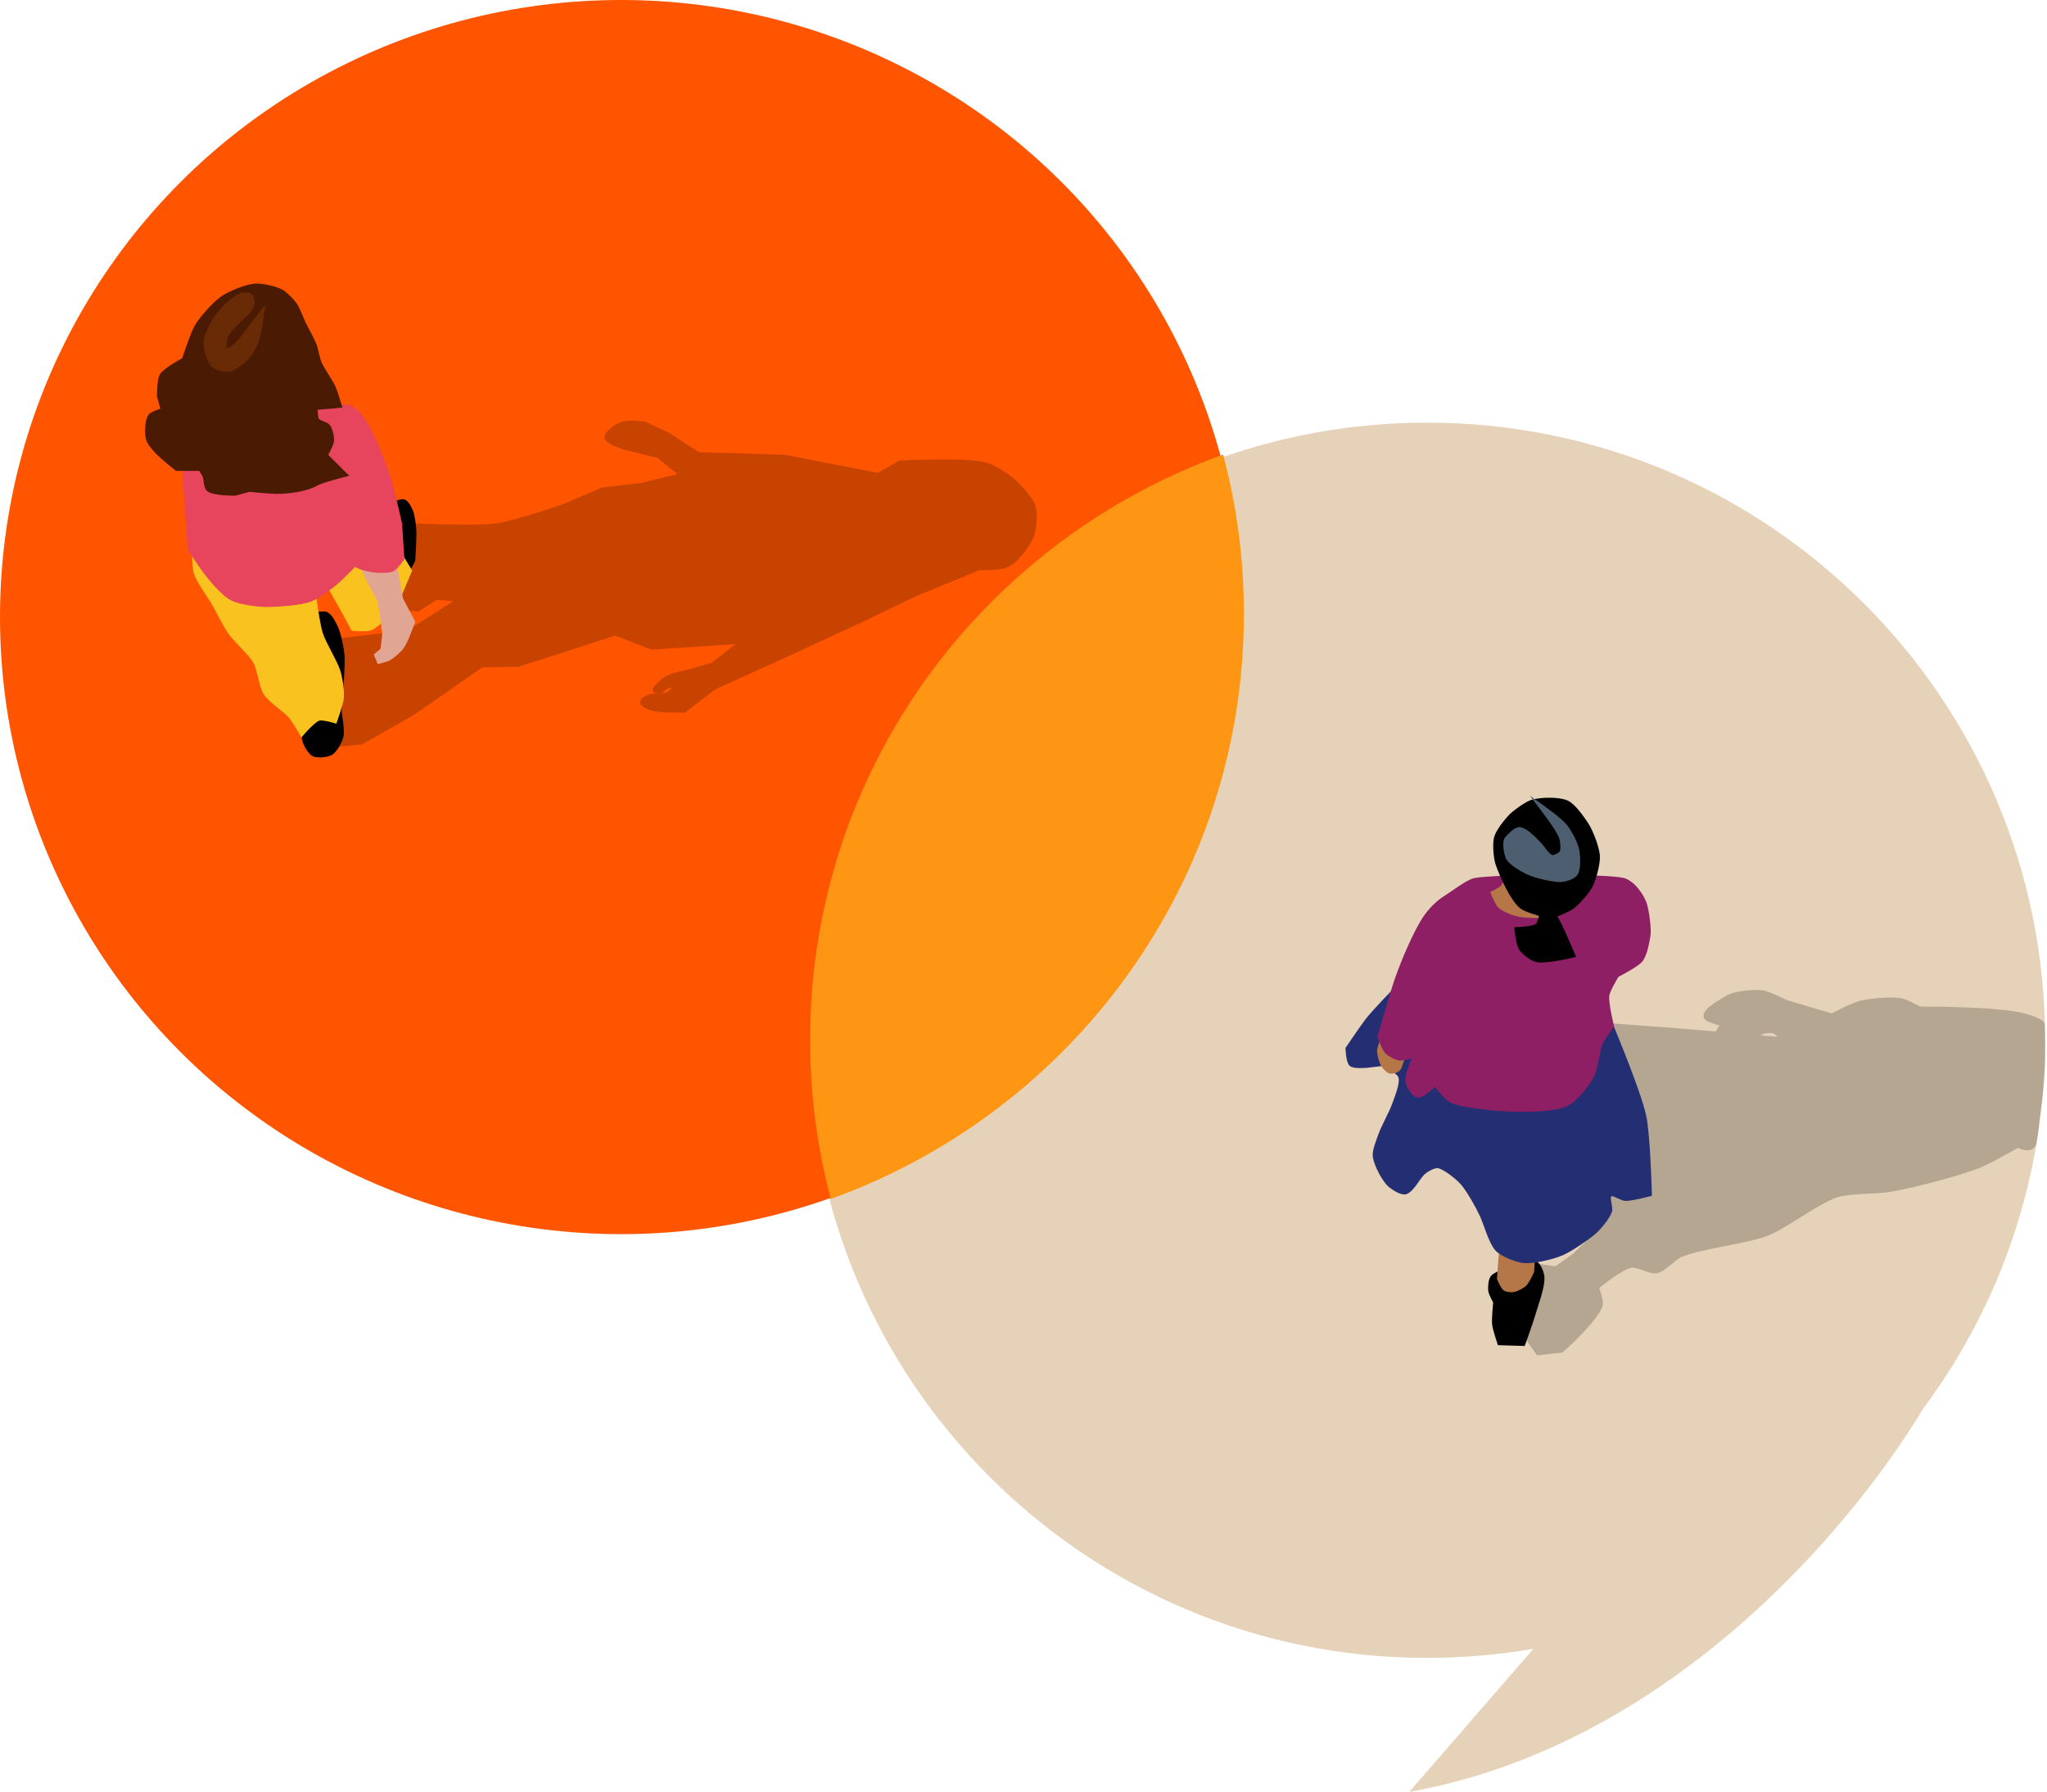 <?xml version="1.0" encoding="UTF-8"?> <svg xmlns="http://www.w3.org/2000/svg" width="466" height="408" viewBox="0 0 466 408" fill="none"><path d="M324.843 96.232C402.562 96.232 465.566 159.195 465.566 236.865C465.566 268.267 455.265 297.265 437.858 320.67C420.426 349.516 378.891 397.652 320.83 407.999L349.095 375.414C341.216 376.782 333.113 377.498 324.843 377.498C247.123 377.498 184.119 314.534 184.119 236.865C184.119 159.195 247.124 96.232 324.843 96.232Z" fill="#E6D2B9"></path><ellipse cx="141.382" cy="140.504" rx="141.382" ry="140.504" fill="#FF5500"></ellipse><path d="M278.451 103.511C281.529 115.085 283.172 127.238 283.172 139.773C283.172 201.046 243.988 253.232 189.138 272.99C186.06 261.417 184.419 249.263 184.419 236.73C184.419 175.457 223.602 123.27 278.451 103.511Z" fill="#FF9613"></path><g opacity="0.212"><path d="M73.032 169.92L82.251 169.028L93.997 162.337L109.609 151.483L117.935 151.334L140.089 144.197L148.34 147.41L159.847 146.672L168.994 146.082L162.208 151.393C162.208 151.393 158.343 152.464 156.884 152.89C155.596 153.266 152.761 153.714 151.48 154.618C150.954 154.99 148.858 156.752 149.076 157.117C149.242 157.394 150.02 157.539 150.326 157.438C150.651 157.332 151.104 156.767 151.393 156.585C151.759 156.354 152.6 156.078 153.029 156.016C153.354 155.969 154.344 155.98 154.344 155.98C154.344 155.98 152.584 157.884 151.799 158.192C150.75 158.604 148.672 158.212 147.656 158.7C147.22 158.91 146.084 159.468 146.204 159.936C146.367 160.576 147.826 161.119 148.456 161.317C150.21 161.868 155.796 161.753 155.796 161.753L162.482 156.593L180.069 148.599L196.593 140.945L208.162 135.375L222.73 129.376C222.73 129.376 227.387 129.306 228.529 128.969C231.065 128.219 233.523 124.742 234.734 122.39C235.528 120.847 235.744 117.148 235.295 115.472C234.786 113.575 231.918 110.586 230.433 109.301C229.086 108.137 225.992 106.171 224.262 105.749C219.539 104.595 204.816 105.374 204.816 105.374L199.954 108.179L178.508 104.033L158.951 103.445L152.187 99.033L146.843 96.542C146.843 96.542 143.583 96.022 141.842 96.467C140.657 96.77 138.089 98.4 138.105 99.623C138.119 100.728 142.605 102.017 142.605 102.017L149.892 103.817L155.318 108.192L146.009 110.461L137.127 111.498L128.541 115.199C128.541 115.199 117.225 119.092 113.293 119.64C107.684 120.421 90.643 119.492 90.643 119.492L82.945 137.553L95.084 138.737L99.377 136.072L104.706 136.516L92.863 144.066L71.545 146.435L73.032 169.92Z" fill="black" stroke="black" stroke-miterlimit="10"></path></g><path d="M68.795 164.202C68.795 164.202 69.014 167.583 69.325 168.662C69.574 169.529 70.532 171.214 71.307 171.676C72.179 172.196 74.494 171.953 75.361 171.424C76.353 170.819 77.567 168.583 77.74 167.435C77.949 166.048 77.238 161.847 77.238 161.847C77.238 161.847 78.094 152.621 77.945 149.543C77.862 147.835 77.149 144.431 76.453 142.869C76.07 142.01 75.129 140.193 74.273 139.806C73.703 139.548 71.771 139.898 71.771 139.898L67.929 144.027L68.795 164.202Z" fill="black" stroke="black" stroke-miterlimit="10"></path><path d="M92.144 131.139L94.049 127.537C94.049 127.537 94.336 122.73 94.297 121.127C94.269 119.94 93.986 117.537 93.53 116.44C93.264 115.799 92.577 114.362 91.905 114.187C90.969 113.944 88.287 115.557 88.287 115.557L87.503 121.244L88.45 126.732L92.144 131.139Z" fill="black" stroke="black" stroke-miterlimit="10"></path><path d="M44.19 124.495C44.19 124.495 44.156 129.019 44.604 130.44C45.238 132.453 47.864 135.868 48.883 137.716C49.75 139.286 51.358 142.507 52.387 143.977C53.635 145.76 56.97 148.695 58.069 150.573C59.021 152.198 59.444 156.115 60.402 157.736C61.383 159.393 64.746 161.555 66.054 162.967C66.879 163.858 68.703 167.041 68.703 167.041C68.703 167.041 71.33 163.968 72.571 163.6C73.466 163.335 76.261 164.161 76.261 164.161C76.261 164.161 77.628 160.314 77.775 158.97C77.94 157.45 77.468 154.362 77.012 152.902C76.305 150.635 73.71 146.558 73.007 144.29C72.091 141.332 70.969 132.07 70.969 132.07L44.19 124.495Z" fill="#FAC21F" stroke="#FAC21F" stroke-miterlimit="10"></path><path d="M73.441 130.725L78.179 139.074L80.375 143.139C80.375 143.139 83.476 143.41 84.41 143.028C86.145 142.321 89.907 137.937 89.907 137.937L93.273 129.956L87.916 121.052L73.441 130.725Z" fill="#FAC21F" stroke="#FAC21F" stroke-miterlimit="10"></path><path d="M81.717 126.994C81.717 126.994 83.332 130.835 83.948 132.096C84.55 133.331 86.489 136.821 86.489 136.821L87.546 144.209L87.1 147.973L85.687 149.181L86.307 150.627C86.307 150.627 87.938 150.208 88.434 149.953C89.338 149.488 90.901 148.106 91.502 147.287C92.423 146.032 93.99 141.581 93.99 141.581L91.237 136.354L89.083 124.06L81.717 126.994Z" fill="#E0A693" stroke="#E0A693" stroke-miterlimit="10"></path><path d="M67.504 93.033C67.504 93.033 77.161 91.541 80.048 92.993C81.786 93.868 83.613 97.159 84.485 98.898C85.711 101.344 87.729 106.452 88.526 109.07C89.288 111.573 91.033 119.231 91.033 119.231L91.549 127.184C91.549 127.184 90.126 129.218 89.415 129.596C88.635 130.012 86.777 129.947 85.893 129.923C85.037 129.899 83.345 129.546 82.527 129.293C82.052 129.146 80.709 128.492 80.709 128.492C80.709 128.492 77.904 131.372 76.902 132.26C75.505 133.498 72.465 135.772 70.732 136.465C68.472 137.369 63.509 137.651 61.076 137.712C58.953 137.765 54.593 137.204 52.718 136.208C50.734 135.154 47.778 131.581 46.448 129.77C45.585 128.595 43.181 124.94 43.181 124.94L41.769 103.618L67.504 93.033Z" fill="#E7455D" stroke="#E7455D" stroke-miterlimit="10"></path><path d="M58.086 65.074C56.01 65.235 51.982 66.849 50.332 68.12C48.682 69.392 45.819 72.531 44.791 74.342C43.787 76.109 41.874 81.926 41.874 81.926C41.874 81.926 37.614 84.191 36.818 85.523C36.215 86.532 36.235 90.189 36.235 90.189L37.11 93.398C37.11 93.398 34.649 94.096 34.193 94.759C33.419 95.883 33.343 98.919 33.804 100.203C34.081 100.972 35.194 102.229 35.749 102.828C36.755 103.916 40.221 106.717 40.221 106.717H45.665L46.735 108.564C46.735 108.564 46.883 110.892 47.415 111.384C48.554 112.436 53.54 112.356 53.54 112.356L56.748 111.481C56.748 111.481 61.26 111.937 62.887 111.949C65.481 111.968 69.676 111.477 71.91 110.16C73.184 109.409 78.544 108.07 78.544 108.07L74.11 103.642C74.11 103.642 75.372 101.408 75.515 100.577C75.666 99.704 75.27 97.83 74.742 97.119C74.311 96.539 72.672 96.268 72.225 95.701C71.775 95.13 71.802 92.825 71.802 92.825L75.246 92.574L77.31 92.364C77.31 92.364 76.357 89.171 75.906 88.196C75.211 86.693 73.359 84.133 72.709 82.61C72.298 81.646 71.963 79.548 71.586 78.57C71.108 77.331 69.8 75.008 69.204 73.821C68.66 72.738 67.862 70.415 67.167 69.422C66.55 68.539 65.022 66.943 64.084 66.414C62.745 65.659 59.618 64.956 58.086 65.074Z" fill="#4A1B02" stroke="#4A1B02" stroke-miterlimit="10"></path><path d="M55.073 67.143C54.055 67.469 52.329 68.837 51.553 69.572C50.617 70.458 48.987 72.502 48.4 73.649C47.856 74.712 46.798 76.959 46.814 78.153C46.83 79.425 47.552 82.046 48.412 82.983C49.144 83.781 51.032 84.268 52.106 84.135C53.28 83.989 55.408 82.343 56.182 81.448C57.12 80.365 56.827 80.893 58.184 78.19C58.615 77.33 58.905 75.832 59.076 74.99C59.269 74.041 59.681 71.127 59.681 71.127C59.681 71.127 58.097 73.087 57.589 73.756C56.9 74.661 55.583 76.517 54.857 77.392C54.204 78.179 52.456 80.017 51.483 79.703C50.836 79.493 51.223 77.637 51.289 76.96C51.361 76.236 52.962 74.251 53.575 73.78C54.119 73.361 55.507 71.776 56.099 71.428C56.503 71.19 57.154 69.92 57.372 69.504C57.615 69.04 57.391 67.806 57.05 67.408C56.725 67.03 55.548 66.99 55.073 67.143Z" fill="#692A06" stroke="#692A06" stroke-miterlimit="10"></path><g opacity="0.212"><path d="M346.306 302.643L350.142 308.075L355.496 307.476C355.496 307.476 363.527 300.385 364.355 297.071C364.601 296.088 363.489 293.111 363.489 293.111C363.489 293.111 369.144 288.375 371.487 288.141C372.944 287.995 375.775 289.738 377.203 289.418C378.795 289.061 381.099 286.388 382.602 285.756C387.286 283.788 397.598 282.723 402.327 280.867C406.519 279.221 413.809 273.544 418.09 272.146C420.972 271.205 427.163 271.397 430.154 270.902C435.38 270.038 445.687 267.347 450.618 265.414C452.914 264.513 459.344 260.812 459.344 260.812C459.344 260.812 461.818 262.152 462.886 260.812C463.954 259.472 465.022 235.447 465.022 233.311C465.022 232.521 462.212 231.684 460.867 231.286C455.155 229.593 437.09 229.7 437.09 229.7C437.09 229.7 434.031 228.067 432.911 227.827C430.582 227.329 425.712 227.829 423.4 228.404C421.711 228.823 417.06 231.286 417.06 231.286L406.525 228.172C406.525 228.172 402.605 226.158 401.17 225.986C399.167 225.747 394.893 226.106 393.191 227.188C391.862 228.033 387.85 230.07 388.35 231.563C388.6 232.309 392.207 233.2 392.207 233.2L390.568 235.823L391.77 238.555L398.547 239.43C398.547 239.43 399.753 235.98 400.695 235.239C401.341 234.731 403.01 234.591 403.793 234.839C404.497 235.062 406.088 236.697 406.088 236.697L381.715 234.62L361.167 233.09L362.332 282.016L358.472 285.819L354.197 288.868L347.454 287.85L346.306 302.643Z" fill="black"></path><path d="M462.886 260.812C461.818 262.152 459.344 260.812 459.344 260.812C459.344 260.812 452.914 264.513 450.618 265.414C445.687 267.347 435.38 270.038 430.154 270.902C427.163 271.397 420.972 271.205 418.09 272.146C413.809 273.544 406.519 279.221 402.327 280.867C397.598 282.723 387.286 283.788 382.602 285.756C381.099 286.388 378.795 289.061 377.203 289.418C375.775 289.738 372.944 287.995 371.487 288.141C369.144 288.375 363.489 293.111 363.489 293.111C363.489 293.111 364.601 296.088 364.355 297.071C363.527 300.385 355.496 307.476 355.496 307.476L350.142 308.075L346.306 302.643L347.454 287.85L354.197 288.868L358.472 285.819L362.332 282.016L361.167 233.09L381.715 234.62L406.088 236.697C406.088 236.697 404.497 235.062 403.793 234.839C403.01 234.591 401.341 234.731 400.695 235.239C399.753 235.98 398.547 239.43 398.547 239.43L391.77 238.555L390.568 235.823L392.207 233.2C392.207 233.2 388.6 232.309 388.35 231.563C387.85 230.07 391.862 228.033 393.191 227.188C394.893 226.106 399.167 225.747 401.17 225.986C402.605 226.158 406.525 228.172 406.525 228.172L417.06 231.286C417.06 231.286 421.711 228.823 423.4 228.404C425.712 227.829 430.582 227.329 432.911 227.827C434.031 228.067 437.09 229.7 437.09 229.7C437.09 229.7 455.155 229.593 460.867 231.286C462.212 231.684 465.022 232.521 465.022 233.311M462.886 260.812C463.954 259.472 465.022 235.447 465.022 233.311M462.886 260.812C462.886 260.812 464.715 250.278 465.022 243.455C465.199 239.498 465.022 233.311 465.022 233.311" stroke="black" stroke-miterlimit="10"></path></g><path d="M342.591 289.329C342.591 289.329 340.279 290.224 339.789 290.853C339.314 291.461 339.198 293.136 339.297 293.901C339.386 294.594 340.428 296.458 340.428 296.458C340.428 296.458 340.043 300.262 340.182 301.522C340.304 302.624 341.362 305.799 341.362 305.799L346.755 305.962C346.755 305.962 348.46 301.24 348.917 299.647C349.541 297.466 351.335 292.838 351.071 290.607C350.959 289.657 350.247 287.885 349.441 287.596C347.778 287.001 342.591 289.329 342.591 289.329Z" fill="black" stroke="black" stroke-miterlimit="10"></path><path d="M342.159 279.478L341.286 291.1C341.286 291.1 342.081 293.078 342.65 293.446C343.088 293.73 344.221 293.803 344.724 293.665C345.383 293.483 346.667 292.863 347.125 292.355C347.786 291.621 348.735 289.559 348.735 289.559L349.489 279.377L342.159 279.478Z" fill="#B57648" stroke="#B57648" stroke-miterlimit="10"></path><path d="M318.191 224.818C318.191 224.818 313.134 230.054 311.61 231.94C310.301 233.56 306.811 238.752 306.811 238.752C306.811 238.752 306.9 241.712 307.585 242.313C308.286 242.927 311.301 242.622 311.301 242.622L315.171 242.158C315.171 242.158 318.401 244.004 318.81 245.1C319.377 246.622 317.949 249.913 317.416 251.448C316.783 253.272 314.883 256.67 314.242 258.492C313.832 259.661 312.839 262.063 313.004 263.292C313.255 265.162 315.1 268.758 316.565 269.949C317.298 270.546 319.164 271.753 320.048 271.42C321.381 270.918 322.771 268.281 323.715 267.268C324.446 266.484 326.495 265.203 327.635 265.537C329.244 266.007 331.97 268.206 333.054 269.485C334.416 271.092 336.499 274.803 337.375 276.719C338.246 278.626 339.389 282.821 340.792 284.378C341.895 285.603 345.164 286.902 346.802 287.088C349.041 287.343 353.581 286.238 355.64 285.321C357.603 284.447 361.184 281.992 362.828 280.607C363.986 279.632 365.999 277.212 366.481 275.776C366.781 274.882 365.742 272.591 366.481 272.005C367.198 271.437 369.102 272.915 370.016 272.948C371.425 272.998 375.555 271.887 375.555 271.887C375.555 271.887 375.211 258.451 374.258 254.094C372.821 247.519 364.831 228.876 364.831 228.876L318.191 224.818Z" fill="#242E73" stroke="#242E73" stroke-miterlimit="10"></path><path d="M315.076 235.836C315.076 235.836 314.026 238.319 314.004 239.202C313.984 240.047 314.405 241.763 314.872 242.467C315.171 242.918 315.926 243.821 316.453 243.946C317.112 244.103 318.334 243.661 318.562 243.022C318.96 241.903 319.921 239.202 319.921 239.202L315.076 235.836Z" fill="#B57648" stroke="#B57648" stroke-miterlimit="10"></path><path d="M344.204 199.834C344.204 199.834 337.844 200.024 335.766 200.416C334.156 200.72 330.549 203.518 329.148 204.369C327.345 205.465 325.593 207.282 324.415 209.033C322.174 212.366 319.416 219.027 318.103 222.74C316.972 225.939 314.082 236.065 314.082 236.065C314.082 236.065 315.063 238.78 315.719 239.455C316.292 240.046 317.821 240.899 318.641 240.975C319.56 241.06 322.264 240.273 322.264 240.273C322.264 240.273 320.354 244.406 320.394 245.884C320.423 246.937 321.698 249.188 322.732 249.391C323.909 249.622 326.706 246.702 326.706 246.702C326.706 246.702 329.009 249.803 330.096 250.443C331.949 251.533 336.382 251.909 338.512 252.196C343.006 252.802 352.901 253.097 356.63 251.378C358.565 250.486 361.34 246.938 362.358 245.066C363.282 243.366 363.631 239.384 364.345 237.585C364.782 236.485 366.916 233.611 366.916 233.611C366.916 233.611 365.596 228.35 365.864 226.597C366.057 225.344 368.085 222.039 368.085 222.039C368.085 222.039 372.484 219.806 373.462 218.648C374.483 217.439 374.926 214.71 375.216 213.155C375.505 211.604 374.912 207.639 374.491 206.118C373.916 204.042 371.663 200.92 369.502 200.391C365.544 199.422 344.204 199.834 344.204 199.834Z" fill="#8E1F65" stroke="#8E1F65" stroke-miterlimit="10"></path><path d="M344.056 196.499C344.056 196.499 343.019 200.836 342.11 201.967C341.699 202.478 339.885 203.357 339.885 203.357C339.885 203.357 340.845 205.752 341.461 206.323C342.351 207.148 344.714 208.059 345.91 208.269C347.845 208.611 353.761 208.615 353.761 208.615L357.949 204.078L344.056 196.499Z" fill="#B57648" stroke="#B57648" stroke-miterlimit="10"></path><path d="M348.757 182.613C347.489 183.005 344.784 184.967 343.865 185.925C342.844 186.989 340.934 189.398 340.594 190.832C340.252 192.273 340.485 195.346 340.971 196.746C341.882 199.366 344.235 204.677 346.381 206.434C347.333 207.213 350.972 208.202 350.972 208.202C350.972 208.202 350.473 210.282 350.022 210.689C349.083 211.536 345.264 211.605 345.264 211.605C345.264 211.605 345.635 214.839 346.142 215.776C346.672 216.756 348.582 218.219 349.655 218.52C351.703 219.095 358.107 217.532 358.107 217.532C358.107 217.532 355.952 212.479 355.143 210.837C354.839 210.22 353.826 208.422 353.826 208.422C353.826 208.422 357.085 207.154 357.997 206.446C359.321 205.418 361.598 202.819 362.278 201.287C362.961 199.747 363.876 196.377 363.705 194.701C363.518 192.87 362.188 189.326 361.18 187.786C360.254 186.371 358.229 183.414 356.68 182.736C354.779 181.906 350.739 182.001 348.757 182.613Z" fill="black" stroke="black" stroke-miterlimit="10"></path><path d="M350.681 183.5C350.681 183.5 355.168 186.68 356.296 188.102C357.268 189.328 358.823 192.17 359.058 193.717C359.259 195.042 359.455 198.027 358.597 199.056C357.987 199.788 355.959 200.408 355.007 200.344C352.808 200.197 349.508 199.477 347.537 198.489C346.274 197.856 343.681 196.421 343.202 195.092C342.865 194.154 342.379 191.701 343.041 190.956C343.631 190.292 345.007 188.801 345.895 188.839C347.403 188.903 349.64 191.427 350.681 192.52C351.332 193.204 352.416 195.058 353.351 195.19C353.972 195.278 355.31 194.57 355.56 193.993C355.926 193.146 355.65 191.158 355.283 190.311C354.467 188.425 350.681 183.5 350.681 183.5Z" fill="#4C5E6F" stroke="#4C5E6F" stroke-miterlimit="10"></path></svg> 